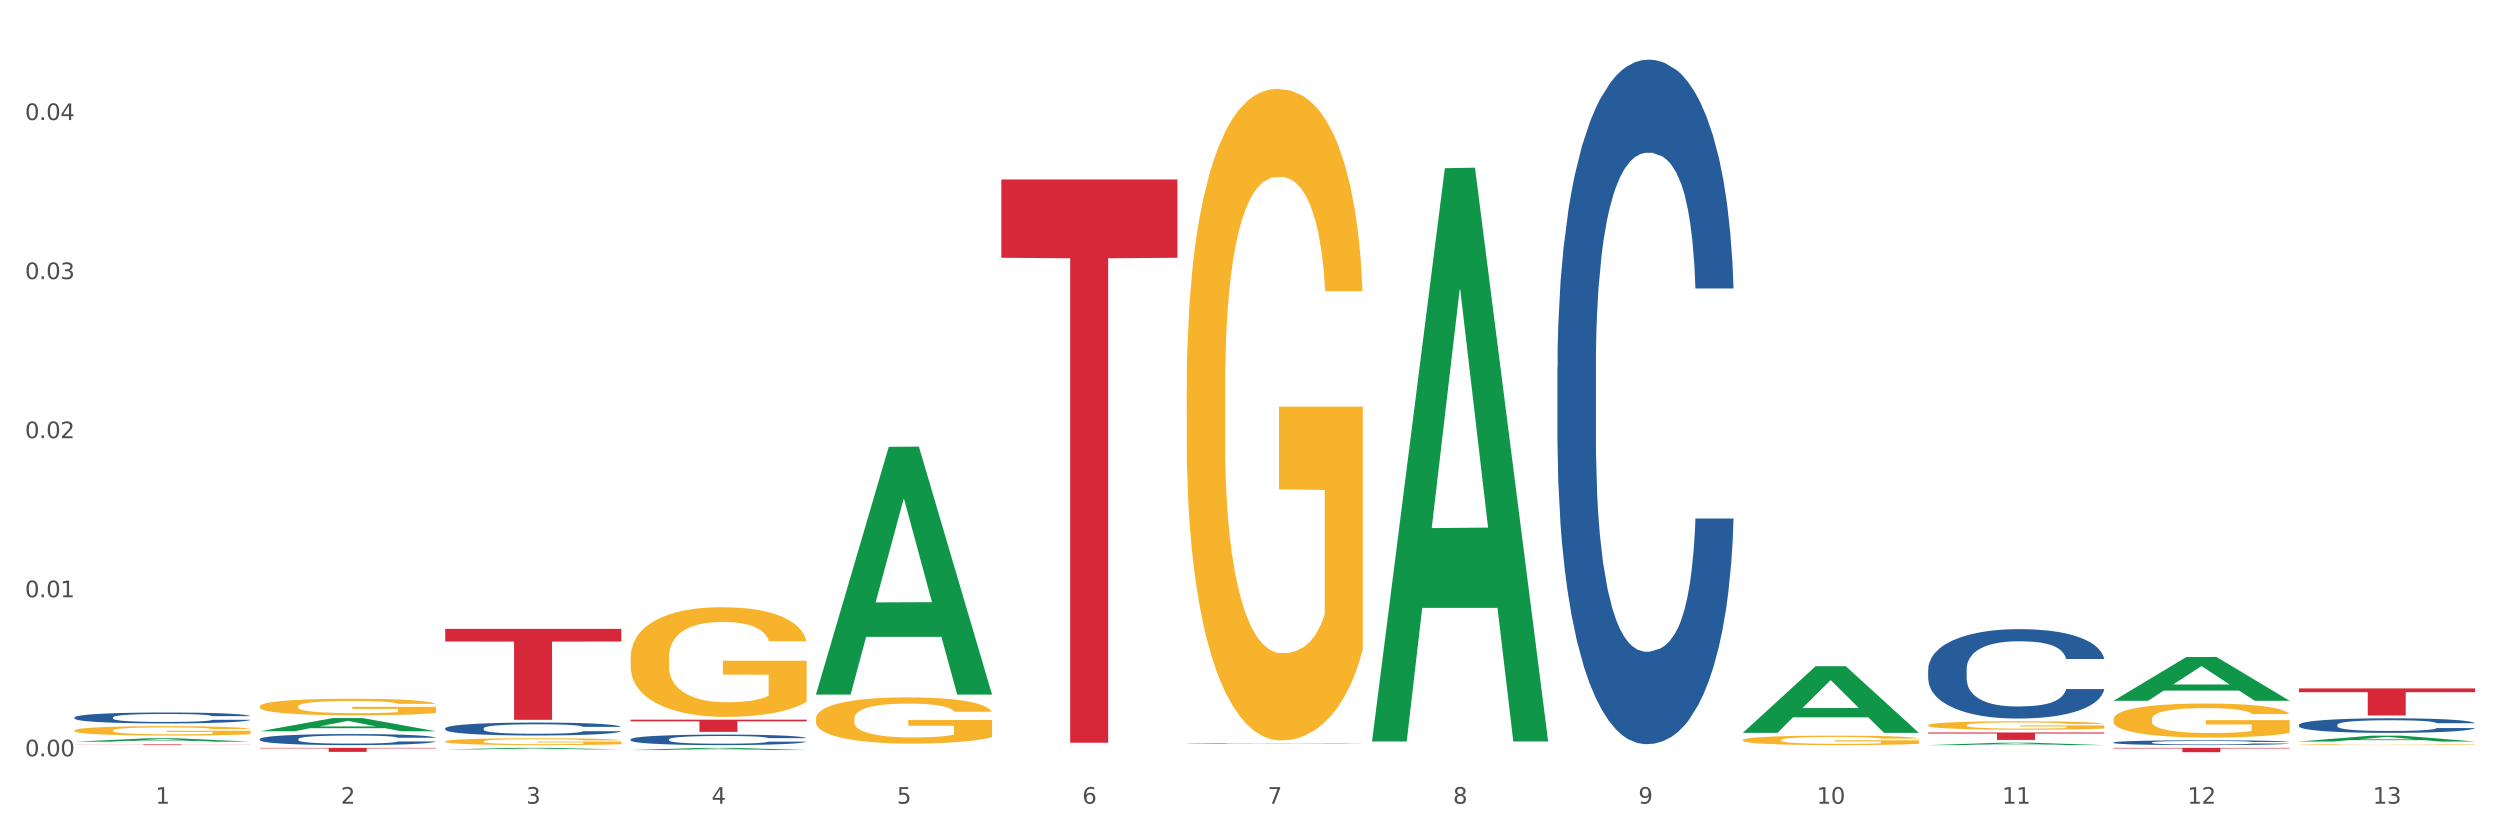 <?xml version="1.0" encoding="utf-8" standalone="no"?>
<!DOCTYPE svg PUBLIC "-//W3C//DTD SVG 1.1//EN"
  "http://www.w3.org/Graphics/SVG/1.1/DTD/svg11.dtd">
<svg xmlns:xlink="http://www.w3.org/1999/xlink" width="1080pt" height="360pt" viewBox="0 0 1080 360" xmlns="http://www.w3.org/2000/svg" version="1.1">
 <rect x="0" y="0" width="1080" height="360" fill="#333333" stroke="none"/>
 <defs>
  <style type="text/css">*{stroke-linejoin: round; stroke-linecap: butt}</style>
 </defs>
 <g id="figure_1">
  <g id="patch_1">
   <path d="M 0 360 
L 1080 360 
L 1080 0 
L 0 0 
z
" style="fill: #ffffff; stroke: #ffffff; stroke-linejoin: miter"/>
  </g>
  <g id="axes_1">
   <g id="matplotlib.axis_1">
    <g id="xtick_1">
     <g id="text_1">
      <!-- 1 -->
      <g style="fill: #4d4d4d" transform="translate(67.159 347.204) scale(0.096 -0.096)">
       <defs>
        <path id="DejaVuSans-31" d="M 794 531 
L 1825 531 
L 1825 4091 
L 703 3866 
L 703 4441 
L 1819 4666 
L 2450 4666 
L 2450 531 
L 3481 531 
L 3481 0 
L 794 0 
L 794 531 
z
" transform="scale(0.016)"/>
       </defs>
       <use xlink:href="#DejaVuSans-31"/>
      </g>
     </g>
    </g>
    <g id="xtick_2">
     <g id="text_2">
      <!-- 2 -->
      <g style="fill: #4d4d4d" transform="translate(147.238 347.204) scale(0.096 -0.096)">
       <defs>
        <path id="DejaVuSans-32" d="M 1228 531 
L 3431 531 
L 3431 0 
L 469 0 
L 469 531 
Q 828 903 1448 1529 
Q 2069 2156 2228 2338 
Q 2531 2678 2651 2914 
Q 2772 3150 2772 3378 
Q 2772 3750 2511 3984 
Q 2250 4219 1831 4219 
Q 1534 4219 1204 4116 
Q 875 4013 500 3803 
L 500 4441 
Q 881 4594 1212 4672 
Q 1544 4750 1819 4750 
Q 2544 4750 2975 4387 
Q 3406 4025 3406 3419 
Q 3406 3131 3298 2873 
Q 3191 2616 2906 2266 
Q 2828 2175 2409 1742 
Q 1991 1309 1228 531 
z
" transform="scale(0.016)"/>
       </defs>
       <use xlink:href="#DejaVuSans-32"/>
      </g>
     </g>
    </g>
    <g id="xtick_3">
     <g id="text_3">
      <!-- 3 -->
      <g style="fill: #4d4d4d" transform="translate(227.317 347.204) scale(0.096 -0.096)">
       <defs>
        <path id="DejaVuSans-33" d="M 2597 2516 
Q 3050 2419 3304 2112 
Q 3559 1806 3559 1356 
Q 3559 666 3084 287 
Q 2609 -91 1734 -91 
Q 1441 -91 1130 -33 
Q 819 25 488 141 
L 488 750 
Q 750 597 1062 519 
Q 1375 441 1716 441 
Q 2309 441 2620 675 
Q 2931 909 2931 1356 
Q 2931 1769 2642 2001 
Q 2353 2234 1838 2234 
L 1294 2234 
L 1294 2753 
L 1863 2753 
Q 2328 2753 2575 2939 
Q 2822 3125 2822 3475 
Q 2822 3834 2567 4026 
Q 2313 4219 1838 4219 
Q 1578 4219 1281 4162 
Q 984 4106 628 3988 
L 628 4550 
Q 988 4650 1302 4700 
Q 1616 4750 1894 4750 
Q 2613 4750 3031 4423 
Q 3450 4097 3450 3541 
Q 3450 3153 3228 2886 
Q 3006 2619 2597 2516 
z
" transform="scale(0.016)"/>
       </defs>
       <use xlink:href="#DejaVuSans-33"/>
      </g>
     </g>
    </g>
    <g id="xtick_4">
     <g id="text_4">
      <!-- 4 -->
      <g style="fill: #4d4d4d" transform="translate(307.396 347.204) scale(0.096 -0.096)">
       <defs>
        <path id="DejaVuSans-34" d="M 2419 4116 
L 825 1625 
L 2419 1625 
L 2419 4116 
z
M 2253 4666 
L 3047 4666 
L 3047 1625 
L 3713 1625 
L 3713 1100 
L 3047 1100 
L 3047 0 
L 2419 0 
L 2419 1100 
L 313 1100 
L 313 1709 
L 2253 4666 
z
" transform="scale(0.016)"/>
       </defs>
       <use xlink:href="#DejaVuSans-34"/>
      </g>
     </g>
    </g>
    <g id="xtick_5">
     <g id="text_5">
      <!-- 5 -->
      <g style="fill: #4d4d4d" transform="translate(387.475 347.204) scale(0.096 -0.096)">
       <defs>
        <path id="DejaVuSans-35" d="M 691 4666 
L 3169 4666 
L 3169 4134 
L 1269 4134 
L 1269 2991 
Q 1406 3038 1543 3061 
Q 1681 3084 1819 3084 
Q 2600 3084 3056 2656 
Q 3513 2228 3513 1497 
Q 3513 744 3044 326 
Q 2575 -91 1722 -91 
Q 1428 -91 1123 -41 
Q 819 9 494 109 
L 494 744 
Q 775 591 1075 516 
Q 1375 441 1709 441 
Q 2250 441 2565 725 
Q 2881 1009 2881 1497 
Q 2881 1984 2565 2268 
Q 2250 2553 1709 2553 
Q 1456 2553 1204 2497 
Q 953 2441 691 2322 
L 691 4666 
z
" transform="scale(0.016)"/>
       </defs>
       <use xlink:href="#DejaVuSans-35"/>
      </g>
     </g>
    </g>
    <g id="xtick_6">
     <g id="text_6">
      <!-- 6 -->
      <g style="fill: #4d4d4d" transform="translate(467.554 347.204) scale(0.096 -0.096)">
       <defs>
        <path id="DejaVuSans-36" d="M 2113 2584 
Q 1688 2584 1439 2293 
Q 1191 2003 1191 1497 
Q 1191 994 1439 701 
Q 1688 409 2113 409 
Q 2538 409 2786 701 
Q 3034 994 3034 1497 
Q 3034 2003 2786 2293 
Q 2538 2584 2113 2584 
z
M 3366 4563 
L 3366 3988 
Q 3128 4100 2886 4159 
Q 2644 4219 2406 4219 
Q 1781 4219 1451 3797 
Q 1122 3375 1075 2522 
Q 1259 2794 1537 2939 
Q 1816 3084 2150 3084 
Q 2853 3084 3261 2657 
Q 3669 2231 3669 1497 
Q 3669 778 3244 343 
Q 2819 -91 2113 -91 
Q 1303 -91 875 529 
Q 447 1150 447 2328 
Q 447 3434 972 4092 
Q 1497 4750 2381 4750 
Q 2619 4750 2861 4703 
Q 3103 4656 3366 4563 
z
" transform="scale(0.016)"/>
       </defs>
       <use xlink:href="#DejaVuSans-36"/>
      </g>
     </g>
    </g>
    <g id="xtick_7">
     <g id="text_7">
      <!-- 7 -->
      <g style="fill: #4d4d4d" transform="translate(547.634 347.204) scale(0.096 -0.096)">
       <defs>
        <path id="DejaVuSans-37" d="M 525 4666 
L 3525 4666 
L 3525 4397 
L 1831 0 
L 1172 0 
L 2766 4134 
L 525 4134 
L 525 4666 
z
" transform="scale(0.016)"/>
       </defs>
       <use xlink:href="#DejaVuSans-37"/>
      </g>
     </g>
    </g>
    <g id="xtick_8">
     <g id="text_8">
      <!-- 8 -->
      <g style="fill: #4d4d4d" transform="translate(627.713 347.204) scale(0.096 -0.096)">
       <defs>
        <path id="DejaVuSans-38" d="M 2034 2216 
Q 1584 2216 1326 1975 
Q 1069 1734 1069 1313 
Q 1069 891 1326 650 
Q 1584 409 2034 409 
Q 2484 409 2743 651 
Q 3003 894 3003 1313 
Q 3003 1734 2745 1975 
Q 2488 2216 2034 2216 
z
M 1403 2484 
Q 997 2584 770 2862 
Q 544 3141 544 3541 
Q 544 4100 942 4425 
Q 1341 4750 2034 4750 
Q 2731 4750 3128 4425 
Q 3525 4100 3525 3541 
Q 3525 3141 3298 2862 
Q 3072 2584 2669 2484 
Q 3125 2378 3379 2068 
Q 3634 1759 3634 1313 
Q 3634 634 3220 271 
Q 2806 -91 2034 -91 
Q 1263 -91 848 271 
Q 434 634 434 1313 
Q 434 1759 690 2068 
Q 947 2378 1403 2484 
z
M 1172 3481 
Q 1172 3119 1398 2916 
Q 1625 2713 2034 2713 
Q 2441 2713 2670 2916 
Q 2900 3119 2900 3481 
Q 2900 3844 2670 4047 
Q 2441 4250 2034 4250 
Q 1625 4250 1398 4047 
Q 1172 3844 1172 3481 
z
" transform="scale(0.016)"/>
       </defs>
       <use xlink:href="#DejaVuSans-38"/>
      </g>
     </g>
    </g>
    <g id="xtick_9">
     <g id="text_9">
      <!-- 9 -->
      <g style="fill: #4d4d4d" transform="translate(707.792 347.204) scale(0.096 -0.096)">
       <defs>
        <path id="DejaVuSans-39" d="M 703 97 
L 703 672 
Q 941 559 1184 500 
Q 1428 441 1663 441 
Q 2288 441 2617 861 
Q 2947 1281 2994 2138 
Q 2813 1869 2534 1725 
Q 2256 1581 1919 1581 
Q 1219 1581 811 2004 
Q 403 2428 403 3163 
Q 403 3881 828 4315 
Q 1253 4750 1959 4750 
Q 2769 4750 3195 4129 
Q 3622 3509 3622 2328 
Q 3622 1225 3098 567 
Q 2575 -91 1691 -91 
Q 1453 -91 1209 -44 
Q 966 3 703 97 
z
M 1959 2075 
Q 2384 2075 2632 2365 
Q 2881 2656 2881 3163 
Q 2881 3666 2632 3958 
Q 2384 4250 1959 4250 
Q 1534 4250 1286 3958 
Q 1038 3666 1038 3163 
Q 1038 2656 1286 2365 
Q 1534 2075 1959 2075 
z
" transform="scale(0.016)"/>
       </defs>
       <use xlink:href="#DejaVuSans-39"/>
      </g>
     </g>
    </g>
    <g id="xtick_10">
     <g id="text_10">
      <!-- 10 -->
      <g style="fill: #4d4d4d" transform="translate(784.817 347.204) scale(0.096 -0.096)">
       <defs>
        <path id="DejaVuSans-30" d="M 2034 4250 
Q 1547 4250 1301 3770 
Q 1056 3291 1056 2328 
Q 1056 1369 1301 889 
Q 1547 409 2034 409 
Q 2525 409 2770 889 
Q 3016 1369 3016 2328 
Q 3016 3291 2770 3770 
Q 2525 4250 2034 4250 
z
M 2034 4750 
Q 2819 4750 3233 4129 
Q 3647 3509 3647 2328 
Q 3647 1150 3233 529 
Q 2819 -91 2034 -91 
Q 1250 -91 836 529 
Q 422 1150 422 2328 
Q 422 3509 836 4129 
Q 1250 4750 2034 4750 
z
" transform="scale(0.016)"/>
       </defs>
       <use xlink:href="#DejaVuSans-31"/>
       <use xlink:href="#DejaVuSans-30" transform="translate(63.623 0)"/>
      </g>
     </g>
    </g>
    <g id="xtick_11">
     <g id="text_11">
      <!-- 11 -->
      <g style="fill: #4d4d4d" transform="translate(864.896 347.204) scale(0.096 -0.096)">
       <use xlink:href="#DejaVuSans-31"/>
       <use xlink:href="#DejaVuSans-31" transform="translate(63.623 0)"/>
      </g>
     </g>
    </g>
    <g id="xtick_12">
     <g id="text_12">
      <!-- 12 -->
      <g style="fill: #4d4d4d" transform="translate(944.975 347.204) scale(0.096 -0.096)">
       <use xlink:href="#DejaVuSans-31"/>
       <use xlink:href="#DejaVuSans-32" transform="translate(63.623 0)"/>
      </g>
     </g>
    </g>
    <g id="xtick_13">
     <g id="text_13">
      <!-- 13 -->
      <g style="fill: #4d4d4d" transform="translate(1025.054 347.204) scale(0.096 -0.096)">
       <use xlink:href="#DejaVuSans-31"/>
       <use xlink:href="#DejaVuSans-33" transform="translate(63.623 0)"/>
      </g>
     </g>
    </g>
    <g id="xtick_14"/>
    <g id="xtick_15"/>
    <g id="xtick_16"/>
    <g id="xtick_17"/>
    <g id="xtick_18"/>
    <g id="xtick_19"/>
    <g id="xtick_20"/>
    <g id="xtick_21"/>
    <g id="xtick_22"/>
    <g id="xtick_23"/>
    <g id="xtick_24"/>
    <g id="xtick_25"/>
   </g>
   <g id="matplotlib.axis_2">
    <g id="ytick_1">
     <g id="text_14">
      <!-- 0.00 -->
      <g style="fill: #4d4d4d" transform="translate(10.8 326.727) scale(0.096 -0.096)">
       <defs>
        <path id="DejaVuSans-2e" d="M 684 794 
L 1344 794 
L 1344 0 
L 684 0 
L 684 794 
z
" transform="scale(0.016)"/>
       </defs>
       <use xlink:href="#DejaVuSans-30"/>
       <use xlink:href="#DejaVuSans-2e" transform="translate(63.623 0)"/>
       <use xlink:href="#DejaVuSans-30" transform="translate(95.41 0)"/>
       <use xlink:href="#DejaVuSans-30" transform="translate(159.033 0)"/>
      </g>
     </g>
    </g>
    <g id="ytick_2">
     <g id="text_15">
      <!-- 0.01 -->
      <g style="fill: #4d4d4d" transform="translate(10.8 258.011) scale(0.096 -0.096)">
       <use xlink:href="#DejaVuSans-30"/>
       <use xlink:href="#DejaVuSans-2e" transform="translate(63.623 0)"/>
       <use xlink:href="#DejaVuSans-30" transform="translate(95.41 0)"/>
       <use xlink:href="#DejaVuSans-31" transform="translate(159.033 0)"/>
      </g>
     </g>
    </g>
    <g id="ytick_3">
     <g id="text_16">
      <!-- 0.02 -->
      <g style="fill: #4d4d4d" transform="translate(10.8 189.294) scale(0.096 -0.096)">
       <use xlink:href="#DejaVuSans-30"/>
       <use xlink:href="#DejaVuSans-2e" transform="translate(63.623 0)"/>
       <use xlink:href="#DejaVuSans-30" transform="translate(95.41 0)"/>
       <use xlink:href="#DejaVuSans-32" transform="translate(159.033 0)"/>
      </g>
     </g>
    </g>
    <g id="ytick_4">
     <g id="text_17">
      <!-- 0.03 -->
      <g style="fill: #4d4d4d" transform="translate(10.8 120.578) scale(0.096 -0.096)">
       <use xlink:href="#DejaVuSans-30"/>
       <use xlink:href="#DejaVuSans-2e" transform="translate(63.623 0)"/>
       <use xlink:href="#DejaVuSans-30" transform="translate(95.41 0)"/>
       <use xlink:href="#DejaVuSans-33" transform="translate(159.033 0)"/>
      </g>
     </g>
    </g>
    <g id="ytick_5">
     <g id="text_18">
      <!-- 0.04 -->
      <g style="fill: #4d4d4d" transform="translate(10.8 51.861) scale(0.096 -0.096)">
       <use xlink:href="#DejaVuSans-30"/>
       <use xlink:href="#DejaVuSans-2e" transform="translate(63.623 0)"/>
       <use xlink:href="#DejaVuSans-30" transform="translate(95.41 0)"/>
       <use xlink:href="#DejaVuSans-34" transform="translate(159.033 0)"/>
      </g>
     </g>
    </g>
    <g id="ytick_6"/>
    <g id="ytick_7"/>
    <g id="ytick_8"/>
    <g id="ytick_9"/>
   </g>
   <g id="PolyCollection_1">
    <path d="M 32.175 315.572 
L 32.265 315.568 
L 32.265 315.435 
L 32.444 315.321 
L 33.343 315.044 
L 34.69 314.814 
L 35.678 314.693 
L 36.666 314.593 
L 37.833 314.493 
L 39.271 314.39 
L 41.875 314.238 
L 43.492 314.161 
L 45.468 314.079 
L 49.061 313.961 
L 51.665 313.895 
L 54.36 313.839 
L 58.761 313.773 
L 61.635 313.743 
L 64.689 313.721 
L 68.371 313.706 
L 71.156 313.702 
L 77.263 313.714 
L 82.473 313.747 
L 84.988 313.773 
L 88.221 313.817 
L 89.927 313.847 
L 92.712 313.906 
L 95.586 313.983 
L 97.562 314.05 
L 100.526 314.175 
L 102.771 314.301 
L 104.837 314.456 
L 105.915 314.563 
L 106.723 314.663 
L 107.442 314.778 
L 108.16 314.959 
L 91.993 314.959 
L 91.365 314.829 
L 90.377 314.707 
L 88.939 314.589 
L 87.682 314.515 
L 85.526 314.423 
L 83.55 314.364 
L 81.485 314.319 
L 78.97 314.282 
L 76.994 314.264 
L 74.209 314.249 
L 68.731 314.253 
L 65.048 314.282 
L 62.533 314.319 
L 60.917 314.353 
L 59.479 314.39 
L 57.863 314.441 
L 55.977 314.519 
L 54.629 314.589 
L 53.282 314.678 
L 52.204 314.766 
L 51.216 314.87 
L 50.408 314.981 
L 49.779 315.095 
L 49.24 315.236 
L 48.791 315.468 
L 48.791 315.975 
L 48.971 316.089 
L 49.42 316.241 
L 49.959 316.355 
L 50.857 316.492 
L 51.665 316.584 
L 53.192 316.717 
L 54.899 316.828 
L 56.246 316.898 
L 57.593 316.957 
L 59.929 317.039 
L 62.533 317.105 
L 64.779 317.146 
L 67.832 317.183 
L 69.898 317.197 
L 71.695 317.205 
L 76.096 317.205 
L 79.239 317.194 
L 82.742 317.168 
L 85.437 317.135 
L 87.682 317.094 
L 90.197 317.028 
L 91.814 316.965 
L 91.814 316.193 
L 72.054 316.189 
L 72.054 315.675 
L 108.25 315.675 
L 108.25 317.183 
L 106.723 317.26 
L 105.017 317.33 
L 103.22 317.393 
L 100.526 317.471 
L 97.292 317.545 
L 94.418 317.596 
L 91.365 317.641 
L 87.772 317.681 
L 83.101 317.718 
L 80.227 317.733 
L 76.635 317.744 
L 72.413 317.748 
L 68.731 317.741 
L 65.138 317.722 
L 61.366 317.689 
L 57.683 317.641 
L 54.899 317.593 
L 52.114 317.534 
L 49.15 317.456 
L 46.815 317.382 
L 45.019 317.316 
L 43.043 317.231 
L 40.887 317.12 
L 39.271 317.02 
L 37.833 316.917 
L 36.307 316.784 
L 35.229 316.669 
L 34.151 316.525 
L 33.522 316.418 
L 32.804 316.252 
L 32.265 316.019 
L 32.175 315.572 
z
" clip-path="url(#p6413c1b2cb)" style="fill: #f7b32b"/>
    <path d="M 512.65 168.46 
L 512.74 168.203 
L 512.74 158.948 
L 512.919 150.978 
L 513.818 131.696 
L 515.165 115.757 
L 516.153 107.273 
L 517.141 100.331 
L 518.308 93.39 
L 519.745 86.191 
L 522.35 75.65 
L 523.967 70.252 
L 525.943 64.596 
L 529.536 56.369 
L 532.14 51.741 
L 534.835 47.885 
L 539.236 43.257 
L 542.11 41.2 
L 545.164 39.658 
L 548.846 38.629 
L 551.631 38.372 
L 557.738 39.144 
L 562.948 41.457 
L 565.462 43.257 
L 568.696 46.342 
L 570.402 48.399 
L 573.187 52.512 
L 576.061 57.911 
L 578.037 62.539 
L 581.001 71.28 
L 583.246 80.021 
L 585.312 90.819 
L 586.39 98.274 
L 587.198 105.216 
L 587.917 113.186 
L 588.635 125.783 
L 572.468 125.783 
L 571.839 116.785 
L 570.851 108.301 
L 569.414 100.074 
L 568.157 94.932 
L 566.001 88.505 
L 564.025 84.392 
L 561.96 81.306 
L 559.445 78.736 
L 557.469 77.45 
L 554.684 76.422 
L 549.206 76.679 
L 545.523 78.736 
L 543.008 81.306 
L 541.391 83.62 
L 539.954 86.191 
L 538.338 89.79 
L 536.451 95.189 
L 535.104 100.074 
L 533.757 106.244 
L 532.679 112.414 
L 531.691 119.613 
L 530.883 127.326 
L 530.254 135.296 
L 529.715 145.065 
L 529.266 161.262 
L 529.266 196.483 
L 529.446 204.453 
L 529.895 214.994 
L 530.434 222.964 
L 531.332 232.476 
L 532.14 238.903 
L 533.667 248.158 
L 535.374 255.871 
L 536.721 260.756 
L 538.068 264.869 
L 540.403 270.525 
L 543.008 275.153 
L 545.254 277.981 
L 548.307 280.552 
L 550.373 281.58 
L 552.169 282.094 
L 556.571 282.094 
L 559.714 281.323 
L 563.217 279.523 
L 565.912 277.21 
L 568.157 274.382 
L 570.672 269.754 
L 572.289 265.383 
L 572.289 211.652 
L 552.529 211.394 
L 552.529 175.659 
L 588.725 175.659 
L 588.725 280.552 
L 587.198 285.951 
L 585.492 290.835 
L 583.695 295.206 
L 581.001 300.605 
L 577.767 305.747 
L 574.893 309.346 
L 571.839 312.431 
L 568.247 315.259 
L 563.576 317.83 
L 560.702 318.858 
L 557.109 319.63 
L 552.888 319.887 
L 549.206 319.373 
L 545.613 318.087 
L 541.841 315.773 
L 538.158 312.431 
L 535.374 309.089 
L 532.589 304.975 
L 529.625 299.577 
L 527.29 294.435 
L 525.494 289.807 
L 523.518 283.894 
L 521.362 276.181 
L 519.745 269.24 
L 518.308 262.041 
L 516.781 252.786 
L 515.704 244.816 
L 514.626 234.79 
L 513.997 227.334 
L 513.279 215.765 
L 512.74 199.568 
L 512.65 168.46 
z
" clip-path="url(#p6413c1b2cb)" style="fill: #f7b32b"/>
    <path d="M 752.887 319.688 
L 752.977 319.684 
L 752.977 319.549 
L 753.157 319.433 
L 754.055 319.153 
L 755.402 318.921 
L 756.39 318.798 
L 757.378 318.697 
L 758.546 318.596 
L 759.983 318.491 
L 762.588 318.337 
L 764.204 318.259 
L 766.18 318.177 
L 769.773 318.057 
L 772.378 317.99 
L 775.072 317.934 
L 779.473 317.866 
L 782.347 317.836 
L 785.401 317.814 
L 789.084 317.799 
L 791.868 317.795 
L 797.976 317.806 
L 803.185 317.84 
L 805.7 317.866 
L 808.933 317.911 
L 810.64 317.941 
L 813.424 318.001 
L 816.298 318.079 
L 818.274 318.147 
L 821.238 318.274 
L 823.484 318.401 
L 825.549 318.558 
L 826.627 318.667 
L 827.436 318.768 
L 828.154 318.884 
L 828.873 319.067 
L 812.706 319.067 
L 812.077 318.936 
L 811.089 318.812 
L 809.652 318.693 
L 808.394 318.618 
L 806.239 318.524 
L 804.263 318.465 
L 802.197 318.42 
L 799.682 318.382 
L 797.706 318.364 
L 794.922 318.349 
L 789.443 318.352 
L 785.76 318.382 
L 783.246 318.42 
L 781.629 318.453 
L 780.192 318.491 
L 778.575 318.543 
L 776.689 318.622 
L 775.342 318.693 
L 773.994 318.783 
L 772.917 318.872 
L 771.929 318.977 
L 771.12 319.089 
L 770.492 319.205 
L 769.953 319.347 
L 769.504 319.583 
L 769.504 320.095 
L 769.683 320.211 
L 770.132 320.365 
L 770.671 320.481 
L 771.569 320.619 
L 772.378 320.712 
L 773.905 320.847 
L 775.611 320.959 
L 776.958 321.03 
L 778.306 321.09 
L 780.641 321.172 
L 783.246 321.24 
L 785.491 321.281 
L 788.545 321.318 
L 790.611 321.333 
L 792.407 321.341 
L 796.808 321.341 
L 799.952 321.33 
L 803.454 321.303 
L 806.149 321.27 
L 808.394 321.229 
L 810.909 321.161 
L 812.526 321.098 
L 812.526 320.316 
L 792.766 320.312 
L 792.766 319.792 
L 828.963 319.792 
L 828.963 321.318 
L 827.436 321.397 
L 825.729 321.468 
L 823.933 321.531 
L 821.238 321.61 
L 818.005 321.685 
L 815.131 321.737 
L 812.077 321.782 
L 808.484 321.823 
L 803.814 321.861 
L 800.94 321.876 
L 797.347 321.887 
L 793.125 321.891 
L 789.443 321.883 
L 785.85 321.864 
L 782.078 321.831 
L 778.395 321.782 
L 775.611 321.733 
L 772.827 321.674 
L 769.863 321.595 
L 767.528 321.52 
L 765.731 321.453 
L 763.755 321.367 
L 761.6 321.255 
L 759.983 321.154 
L 758.546 321.049 
L 757.019 320.914 
L 755.941 320.798 
L 754.863 320.653 
L 754.235 320.544 
L 753.516 320.376 
L 752.977 320.14 
L 752.887 319.688 
z
" clip-path="url(#p6413c1b2cb)" style="fill: #f7b32b"/>
    <path d="M 832.967 313.284 
L 833.056 313.281 
L 833.056 313.161 
L 833.236 313.058 
L 834.134 312.808 
L 835.481 312.602 
L 836.469 312.492 
L 837.457 312.402 
L 838.625 312.312 
L 840.062 312.219 
L 842.667 312.083 
L 844.283 312.013 
L 846.259 311.939 
L 849.852 311.833 
L 852.457 311.773 
L 855.151 311.723 
L 859.552 311.663 
L 862.427 311.636 
L 865.48 311.617 
L 869.163 311.603 
L 871.947 311.6 
L 878.055 311.61 
L 883.264 311.64 
L 885.779 311.663 
L 889.012 311.703 
L 890.719 311.73 
L 893.503 311.783 
L 896.377 311.853 
L 898.353 311.913 
L 901.317 312.026 
L 903.563 312.139 
L 905.629 312.279 
L 906.706 312.376 
L 907.515 312.465 
L 908.233 312.569 
L 908.952 312.732 
L 892.785 312.732 
L 892.156 312.615 
L 891.168 312.505 
L 889.731 312.399 
L 888.474 312.332 
L 886.318 312.249 
L 884.342 312.196 
L 882.276 312.156 
L 879.761 312.123 
L 877.785 312.106 
L 875.001 312.093 
L 869.522 312.096 
L 865.84 312.123 
L 863.325 312.156 
L 861.708 312.186 
L 860.271 312.219 
L 858.654 312.266 
L 856.768 312.336 
L 855.421 312.399 
L 854.074 312.479 
L 852.996 312.559 
L 852.008 312.652 
L 851.199 312.752 
L 850.571 312.855 
L 850.032 312.981 
L 849.583 313.191 
L 849.583 313.647 
L 849.762 313.75 
L 850.211 313.887 
L 850.75 313.99 
L 851.648 314.113 
L 852.457 314.197 
L 853.984 314.316 
L 855.69 314.416 
L 857.038 314.479 
L 858.385 314.533 
L 860.72 314.606 
L 863.325 314.666 
L 865.57 314.703 
L 868.624 314.736 
L 870.69 314.749 
L 872.486 314.756 
L 876.887 314.756 
L 880.031 314.746 
L 883.534 314.723 
L 886.228 314.693 
L 888.474 314.656 
L 890.988 314.596 
L 892.605 314.539 
L 892.605 313.844 
L 872.845 313.84 
L 872.845 313.378 
L 909.042 313.378 
L 909.042 314.736 
L 907.515 314.806 
L 905.808 314.869 
L 904.012 314.926 
L 901.317 314.995 
L 898.084 315.062 
L 895.21 315.109 
L 892.156 315.149 
L 888.563 315.185 
L 883.893 315.219 
L 881.019 315.232 
L 877.426 315.242 
L 873.205 315.245 
L 869.522 315.239 
L 865.929 315.222 
L 862.157 315.192 
L 858.475 315.149 
L 855.69 315.105 
L 852.906 315.052 
L 849.942 314.982 
L 847.607 314.916 
L 845.81 314.856 
L 843.834 314.779 
L 841.679 314.679 
L 840.062 314.589 
L 838.625 314.496 
L 837.098 314.376 
L 836.02 314.273 
L 834.942 314.143 
L 834.314 314.047 
L 833.595 313.897 
L 833.056 313.687 
L 832.967 313.284 
z
" clip-path="url(#p6413c1b2cb)" style="fill: #f7b32b"/>
    <path d="M 913.046 310.716 
L 913.135 310.703 
L 913.135 310.219 
L 913.315 309.803 
L 914.213 308.797 
L 915.561 307.965 
L 916.549 307.522 
L 917.537 307.159 
L 918.704 306.797 
L 920.141 306.421 
L 922.746 305.871 
L 924.363 305.589 
L 926.339 305.294 
L 929.931 304.864 
L 932.536 304.623 
L 935.231 304.421 
L 939.632 304.18 
L 942.506 304.072 
L 945.559 303.992 
L 949.242 303.938 
L 952.026 303.925 
L 958.134 303.965 
L 963.343 304.086 
L 965.858 304.18 
L 969.092 304.341 
L 970.798 304.448 
L 973.582 304.663 
L 976.457 304.945 
L 978.433 305.186 
L 981.397 305.643 
L 983.642 306.099 
L 985.708 306.663 
L 986.786 307.052 
L 987.594 307.414 
L 988.312 307.83 
L 989.031 308.488 
L 972.864 308.488 
L 972.235 308.018 
L 971.247 307.575 
L 969.81 307.146 
L 968.553 306.877 
L 966.397 306.542 
L 964.421 306.327 
L 962.355 306.166 
L 959.84 306.032 
L 957.864 305.965 
L 955.08 305.911 
L 949.601 305.924 
L 945.919 306.032 
L 943.404 306.166 
L 941.787 306.287 
L 940.35 306.421 
L 938.733 306.609 
L 936.847 306.891 
L 935.5 307.146 
L 934.153 307.468 
L 933.075 307.79 
L 932.087 308.166 
L 931.279 308.569 
L 930.65 308.985 
L 930.111 309.495 
L 929.662 310.34 
L 929.662 312.179 
L 929.841 312.595 
L 930.291 313.145 
L 930.829 313.561 
L 931.728 314.058 
L 932.536 314.394 
L 934.063 314.877 
L 935.769 315.279 
L 937.117 315.534 
L 938.464 315.749 
L 940.799 316.045 
L 943.404 316.286 
L 945.649 316.434 
L 948.703 316.568 
L 950.769 316.622 
L 952.565 316.648 
L 956.966 316.648 
L 960.11 316.608 
L 963.613 316.514 
L 966.307 316.393 
L 968.553 316.246 
L 971.068 316.004 
L 972.684 315.776 
L 972.684 312.971 
L 952.925 312.957 
L 952.925 311.092 
L 989.121 311.092 
L 989.121 316.568 
L 987.594 316.85 
L 985.887 317.105 
L 984.091 317.333 
L 981.397 317.615 
L 978.163 317.883 
L 975.289 318.071 
L 972.235 318.232 
L 968.643 318.38 
L 963.972 318.514 
L 961.098 318.568 
L 957.505 318.608 
L 953.284 318.622 
L 949.601 318.595 
L 946.009 318.528 
L 942.236 318.407 
L 938.554 318.232 
L 935.769 318.058 
L 932.985 317.843 
L 930.021 317.561 
L 927.686 317.293 
L 925.89 317.051 
L 923.914 316.742 
L 921.758 316.34 
L 920.141 315.977 
L 918.704 315.602 
L 917.177 315.118 
L 916.099 314.702 
L 915.022 314.179 
L 914.393 313.79 
L 913.674 313.186 
L 913.135 312.34 
L 913.046 310.716 
z
" clip-path="url(#p6413c1b2cb)" style="fill: #f7b32b"/>
    <path d="M 272.412 284.213 
L 272.502 284.17 
L 272.502 282.612 
L 272.682 281.271 
L 273.58 278.026 
L 274.927 275.344 
L 275.915 273.916 
L 276.903 272.748 
L 278.071 271.579 
L 279.508 270.368 
L 282.113 268.594 
L 283.729 267.685 
L 285.705 266.734 
L 289.298 265.349 
L 291.903 264.57 
L 294.597 263.921 
L 298.998 263.142 
L 301.873 262.796 
L 304.926 262.537 
L 308.609 262.364 
L 311.393 262.32 
L 317.501 262.45 
L 322.71 262.84 
L 325.225 263.142 
L 328.458 263.662 
L 330.165 264.008 
L 332.949 264.7 
L 335.823 265.609 
L 337.799 266.387 
L 340.763 267.858 
L 343.009 269.33 
L 345.075 271.147 
L 346.152 272.401 
L 346.961 273.57 
L 347.679 274.911 
L 348.398 277.031 
L 332.231 277.031 
L 331.602 275.517 
L 330.614 274.089 
L 329.177 272.704 
L 327.919 271.839 
L 325.764 270.757 
L 323.788 270.065 
L 321.722 269.546 
L 319.207 269.113 
L 317.231 268.897 
L 314.447 268.724 
L 308.968 268.767 
L 305.286 269.113 
L 302.771 269.546 
L 301.154 269.935 
L 299.717 270.368 
L 298.1 270.974 
L 296.214 271.882 
L 294.867 272.704 
L 293.52 273.743 
L 292.442 274.781 
L 291.454 275.993 
L 290.645 277.291 
L 290.017 278.632 
L 289.478 280.276 
L 289.029 283.002 
L 289.029 288.929 
L 289.208 290.271 
L 289.657 292.044 
L 290.196 293.386 
L 291.094 294.987 
L 291.903 296.068 
L 293.43 297.626 
L 295.136 298.924 
L 296.483 299.746 
L 297.831 300.438 
L 300.166 301.39 
L 302.771 302.169 
L 305.016 302.645 
L 308.07 303.077 
L 310.136 303.25 
L 311.932 303.337 
L 316.333 303.337 
L 319.477 303.207 
L 322.98 302.904 
L 325.674 302.515 
L 327.919 302.039 
L 330.434 301.26 
L 332.051 300.525 
L 332.051 291.482 
L 312.291 291.439 
L 312.291 285.425 
L 348.488 285.425 
L 348.488 303.077 
L 346.961 303.986 
L 345.254 304.808 
L 343.458 305.544 
L 340.763 306.452 
L 337.53 307.318 
L 334.656 307.923 
L 331.602 308.442 
L 328.009 308.918 
L 323.339 309.351 
L 320.465 309.524 
L 316.872 309.654 
L 312.651 309.697 
L 308.968 309.611 
L 305.375 309.394 
L 301.603 309.005 
L 297.921 308.442 
L 295.136 307.88 
L 292.352 307.188 
L 289.388 306.279 
L 287.053 305.414 
L 285.256 304.635 
L 283.28 303.64 
L 281.125 302.342 
L 279.508 301.174 
L 278.071 299.962 
L 276.544 298.405 
L 275.466 297.063 
L 274.388 295.376 
L 273.76 294.121 
L 273.041 292.174 
L 272.502 289.448 
L 272.412 284.213 
z
" clip-path="url(#p6413c1b2cb)" style="fill: #f7b32b"/>
    <path d="M 192.333 320.291 
L 192.423 320.288 
L 192.423 320.191 
L 192.603 320.106 
L 193.501 319.903 
L 194.848 319.734 
L 195.836 319.645 
L 196.824 319.571 
L 197.992 319.498 
L 199.429 319.422 
L 202.034 319.311 
L 203.65 319.254 
L 205.626 319.194 
L 209.219 319.107 
L 211.824 319.058 
L 214.518 319.018 
L 218.919 318.969 
L 221.793 318.947 
L 224.847 318.931 
L 228.53 318.92 
L 231.314 318.917 
L 237.422 318.925 
L 242.631 318.95 
L 245.146 318.969 
L 248.379 319.001 
L 250.086 319.023 
L 252.87 319.066 
L 255.744 319.123 
L 257.72 319.172 
L 260.684 319.265 
L 262.93 319.357 
L 264.995 319.471 
L 266.073 319.55 
L 266.882 319.623 
L 267.6 319.707 
L 268.319 319.84 
L 252.152 319.84 
L 251.523 319.745 
L 250.535 319.656 
L 249.098 319.569 
L 247.84 319.514 
L 245.685 319.447 
L 243.709 319.403 
L 241.643 319.371 
L 239.128 319.343 
L 237.152 319.33 
L 234.368 319.319 
L 228.889 319.322 
L 225.206 319.343 
L 222.692 319.371 
L 221.075 319.395 
L 219.638 319.422 
L 218.021 319.46 
L 216.135 319.517 
L 214.788 319.569 
L 213.44 319.634 
L 212.363 319.699 
L 211.375 319.775 
L 210.566 319.857 
L 209.937 319.941 
L 209.399 320.044 
L 208.949 320.215 
L 208.949 320.587 
L 209.129 320.671 
L 209.578 320.783 
L 210.117 320.867 
L 211.015 320.967 
L 211.824 321.035 
L 213.351 321.133 
L 215.057 321.214 
L 216.404 321.266 
L 217.752 321.309 
L 220.087 321.369 
L 222.692 321.418 
L 224.937 321.448 
L 227.991 321.475 
L 230.057 321.486 
L 231.853 321.491 
L 236.254 321.491 
L 239.398 321.483 
L 242.9 321.464 
L 245.595 321.44 
L 247.84 321.41 
L 250.355 321.361 
L 251.972 321.315 
L 251.972 320.747 
L 232.212 320.745 
L 232.212 320.367 
L 268.408 320.367 
L 268.408 321.475 
L 266.882 321.532 
L 265.175 321.584 
L 263.379 321.63 
L 260.684 321.687 
L 257.451 321.741 
L 254.577 321.779 
L 251.523 321.812 
L 247.93 321.842 
L 243.26 321.869 
L 240.386 321.88 
L 236.793 321.888 
L 232.571 321.891 
L 228.889 321.885 
L 225.296 321.872 
L 221.524 321.847 
L 217.841 321.812 
L 215.057 321.776 
L 212.273 321.733 
L 209.309 321.676 
L 206.974 321.622 
L 205.177 321.573 
L 203.201 321.51 
L 201.046 321.429 
L 199.429 321.356 
L 197.992 321.28 
L 196.465 321.182 
L 195.387 321.098 
L 194.309 320.992 
L 193.681 320.913 
L 192.962 320.791 
L 192.423 320.62 
L 192.333 320.291 
z
" clip-path="url(#p6413c1b2cb)" style="fill: #f7b32b"/>
    <path d="M 993.125 321.691 
L 993.215 321.691 
L 993.215 321.679 
L 993.394 321.668 
L 994.292 321.643 
L 995.64 321.622 
L 996.628 321.611 
L 997.616 321.602 
L 998.783 321.593 
L 1000.22 321.583 
L 1002.825 321.569 
L 1004.442 321.562 
L 1006.418 321.555 
L 1010.01 321.544 
L 1012.615 321.538 
L 1015.31 321.533 
L 1019.711 321.527 
L 1022.585 321.524 
L 1025.639 321.522 
L 1029.321 321.521 
L 1032.105 321.52 
L 1038.213 321.521 
L 1043.422 321.524 
L 1045.937 321.527 
L 1049.171 321.531 
L 1050.877 321.533 
L 1053.662 321.539 
L 1056.536 321.546 
L 1058.512 321.552 
L 1061.476 321.563 
L 1063.721 321.575 
L 1065.787 321.589 
L 1066.865 321.599 
L 1067.673 321.608 
L 1068.392 321.619 
L 1069.11 321.635 
L 1052.943 321.635 
L 1052.314 321.623 
L 1051.326 321.612 
L 1049.889 321.601 
L 1048.632 321.595 
L 1046.476 321.586 
L 1044.5 321.581 
L 1042.434 321.577 
L 1039.92 321.573 
L 1037.944 321.572 
L 1035.159 321.57 
L 1029.68 321.571 
L 1025.998 321.573 
L 1023.483 321.577 
L 1021.866 321.58 
L 1020.429 321.583 
L 1018.813 321.588 
L 1016.926 321.595 
L 1015.579 321.601 
L 1014.232 321.609 
L 1013.154 321.618 
L 1012.166 321.627 
L 1011.358 321.637 
L 1010.729 321.648 
L 1010.19 321.661 
L 1009.741 321.682 
L 1009.741 321.728 
L 1009.921 321.739 
L 1010.37 321.753 
L 1010.909 321.763 
L 1011.807 321.776 
L 1012.615 321.784 
L 1014.142 321.796 
L 1015.849 321.806 
L 1017.196 321.813 
L 1018.543 321.818 
L 1020.878 321.826 
L 1023.483 321.832 
L 1025.728 321.835 
L 1028.782 321.839 
L 1030.848 321.84 
L 1032.644 321.841 
L 1037.045 321.841 
L 1040.189 321.84 
L 1043.692 321.837 
L 1046.386 321.834 
L 1048.632 321.831 
L 1051.147 321.825 
L 1052.763 321.819 
L 1052.763 321.748 
L 1033.004 321.748 
L 1033.004 321.701 
L 1069.2 321.701 
L 1069.2 321.839 
L 1067.673 321.846 
L 1065.967 321.852 
L 1064.17 321.858 
L 1061.476 321.865 
L 1058.242 321.872 
L 1055.368 321.877 
L 1052.314 321.881 
L 1048.722 321.884 
L 1044.051 321.888 
L 1041.177 321.889 
L 1037.584 321.89 
L 1033.363 321.891 
L 1029.68 321.89 
L 1026.088 321.888 
L 1022.315 321.885 
L 1018.633 321.881 
L 1015.849 321.876 
L 1013.064 321.871 
L 1010.1 321.864 
L 1007.765 321.857 
L 1005.969 321.851 
L 1003.993 321.843 
L 1001.837 321.833 
L 1000.22 321.824 
L 998.783 321.814 
L 997.256 321.802 
L 996.179 321.792 
L 995.101 321.779 
L 994.472 321.769 
L 993.754 321.754 
L 993.215 321.732 
L 993.125 321.691 
z
" clip-path="url(#p6413c1b2cb)" style="fill: #f7b32b"/>
    <path d="M 352.492 310.496 
L 352.581 310.478 
L 352.581 309.821 
L 352.761 309.256 
L 353.659 307.888 
L 355.006 306.757 
L 355.994 306.155 
L 356.982 305.662 
L 358.15 305.17 
L 359.587 304.659 
L 362.192 303.911 
L 363.809 303.528 
L 365.785 303.127 
L 369.377 302.543 
L 371.982 302.215 
L 374.676 301.941 
L 379.078 301.613 
L 381.952 301.467 
L 385.005 301.357 
L 388.688 301.284 
L 391.472 301.266 
L 397.58 301.321 
L 402.789 301.485 
L 405.304 301.613 
L 408.538 301.832 
L 410.244 301.978 
L 413.028 302.269 
L 415.903 302.653 
L 417.879 302.981 
L 420.843 303.601 
L 423.088 304.221 
L 425.154 304.987 
L 426.232 305.516 
L 427.04 306.009 
L 427.758 306.574 
L 428.477 307.468 
L 412.31 307.468 
L 411.681 306.83 
L 410.693 306.228 
L 409.256 305.644 
L 407.999 305.279 
L 405.843 304.823 
L 403.867 304.531 
L 401.801 304.312 
L 399.286 304.13 
L 397.31 304.039 
L 394.526 303.966 
L 389.047 303.984 
L 385.365 304.13 
L 382.85 304.312 
L 381.233 304.477 
L 379.796 304.659 
L 378.179 304.914 
L 376.293 305.297 
L 374.946 305.644 
L 373.599 306.082 
L 372.521 306.519 
L 371.533 307.03 
L 370.724 307.577 
L 370.096 308.143 
L 369.557 308.836 
L 369.108 309.985 
L 369.108 312.484 
L 369.287 313.05 
L 369.737 313.797 
L 370.275 314.363 
L 371.174 315.038 
L 371.982 315.494 
L 373.509 316.15 
L 375.215 316.698 
L 376.563 317.044 
L 377.91 317.336 
L 380.245 317.737 
L 382.85 318.066 
L 385.095 318.266 
L 388.149 318.449 
L 390.215 318.522 
L 392.011 318.558 
L 396.412 318.558 
L 399.556 318.503 
L 403.059 318.376 
L 405.753 318.212 
L 407.999 318.011 
L 410.514 317.683 
L 412.13 317.373 
L 412.13 313.56 
L 392.37 313.542 
L 392.37 311.007 
L 428.567 311.007 
L 428.567 318.449 
L 427.04 318.832 
L 425.333 319.178 
L 423.537 319.488 
L 420.843 319.871 
L 417.609 320.236 
L 414.735 320.492 
L 411.681 320.711 
L 408.088 320.911 
L 403.418 321.094 
L 400.544 321.167 
L 396.951 321.221 
L 392.73 321.24 
L 389.047 321.203 
L 385.455 321.112 
L 381.682 320.948 
L 378 320.711 
L 375.215 320.473 
L 372.431 320.182 
L 369.467 319.799 
L 367.132 319.434 
L 365.335 319.105 
L 363.359 318.686 
L 361.204 318.139 
L 359.587 317.646 
L 358.15 317.135 
L 356.623 316.479 
L 355.545 315.913 
L 354.468 315.202 
L 353.839 314.673 
L 353.12 313.852 
L 352.581 312.703 
L 352.492 310.496 
z
" clip-path="url(#p6413c1b2cb)" style="fill: #f7b32b"/>
    <path d="M 112.254 305.169 
L 112.344 305.162 
L 112.344 304.927 
L 112.524 304.724 
L 113.422 304.233 
L 114.769 303.827 
L 115.757 303.611 
L 116.745 303.435 
L 117.913 303.258 
L 119.35 303.075 
L 121.954 302.806 
L 123.571 302.669 
L 125.547 302.525 
L 129.14 302.315 
L 131.744 302.198 
L 134.439 302.099 
L 138.84 301.982 
L 141.714 301.929 
L 144.768 301.89 
L 148.45 301.864 
L 151.235 301.857 
L 157.342 301.877 
L 162.552 301.936 
L 165.067 301.982 
L 168.3 302.06 
L 170.007 302.112 
L 172.791 302.217 
L 175.665 302.355 
L 177.641 302.472 
L 180.605 302.695 
L 182.85 302.918 
L 184.916 303.192 
L 185.994 303.382 
L 186.802 303.559 
L 187.521 303.762 
L 188.24 304.083 
L 172.072 304.083 
L 171.444 303.853 
L 170.456 303.637 
L 169.019 303.428 
L 167.761 303.297 
L 165.606 303.133 
L 163.63 303.029 
L 161.564 302.95 
L 159.049 302.885 
L 157.073 302.852 
L 154.289 302.826 
L 148.81 302.832 
L 145.127 302.885 
L 142.612 302.95 
L 140.996 303.009 
L 139.559 303.075 
L 137.942 303.166 
L 136.056 303.304 
L 134.708 303.428 
L 133.361 303.585 
L 132.283 303.742 
L 131.295 303.925 
L 130.487 304.122 
L 129.858 304.325 
L 129.319 304.573 
L 128.87 304.986 
L 128.87 305.882 
L 129.05 306.085 
L 129.499 306.354 
L 130.038 306.557 
L 130.936 306.799 
L 131.744 306.962 
L 133.271 307.198 
L 134.978 307.394 
L 136.325 307.519 
L 137.672 307.623 
L 140.008 307.767 
L 142.612 307.885 
L 144.858 307.957 
L 147.912 308.023 
L 149.977 308.049 
L 151.774 308.062 
L 156.175 308.062 
L 159.318 308.042 
L 162.821 307.996 
L 165.516 307.938 
L 167.761 307.866 
L 170.276 307.748 
L 171.893 307.636 
L 171.893 306.269 
L 152.133 306.262 
L 152.133 305.352 
L 188.329 305.352 
L 188.329 308.023 
L 186.802 308.16 
L 185.096 308.284 
L 183.3 308.396 
L 180.605 308.533 
L 177.372 308.664 
L 174.497 308.756 
L 171.444 308.834 
L 167.851 308.906 
L 163.181 308.972 
L 160.306 308.998 
L 156.714 309.017 
L 152.492 309.024 
L 148.81 309.011 
L 145.217 308.978 
L 141.445 308.919 
L 137.762 308.834 
L 134.978 308.749 
L 132.194 308.644 
L 129.23 308.507 
L 126.894 308.376 
L 125.098 308.258 
L 123.122 308.108 
L 120.966 307.911 
L 119.35 307.735 
L 117.913 307.551 
L 116.386 307.316 
L 115.308 307.113 
L 114.23 306.858 
L 113.601 306.668 
L 112.883 306.373 
L 112.344 305.961 
L 112.254 305.169 
z
" clip-path="url(#p6413c1b2cb)" style="fill: #f7b32b"/>
    <path d="M 752.887 316.552 
L 752.966 316.525 
L 784.337 287.81 
L 797.356 287.783 
L 828.963 316.606 
L 813.904 316.606 
L 807.081 309.894 
L 774.69 309.894 
L 774.455 310.002 
L 767.867 316.606 
L 752.887 316.606 
L 752.887 316.552 
L 778.769 305.889 
L 803.003 305.862 
L 791.003 293.926 
L 790.847 293.872 
L 790.69 293.953 
L 778.69 305.862 
L 778.769 305.889 
L 752.887 316.552 
z
" clip-path="url(#p6413c1b2cb)" style="fill: #109648"/>
    <path d="M 352.492 299.876 
L 352.57 299.775 
L 383.941 193.029 
L 396.96 192.929 
L 428.567 300.077 
L 413.509 300.077 
L 406.685 275.126 
L 374.295 275.126 
L 374.059 275.528 
L 367.471 300.077 
L 352.492 300.077 
L 352.492 299.876 
L 378.373 260.236 
L 402.607 260.135 
L 390.608 215.767 
L 390.451 215.566 
L 390.294 215.868 
L 378.294 260.135 
L 378.373 260.236 
L 352.492 299.876 
z
" clip-path="url(#p6413c1b2cb)" style="fill: #109648"/>
    <path d="M 913.046 302.7 
L 913.124 302.682 
L 944.495 283.824 
L 957.514 283.806 
L 989.121 302.735 
L 974.063 302.735 
L 967.239 298.327 
L 934.849 298.327 
L 934.613 298.398 
L 928.025 302.735 
L 913.046 302.735 
L 913.046 302.7 
L 938.927 295.697 
L 963.161 295.679 
L 951.162 287.841 
L 951.005 287.805 
L 950.848 287.858 
L 938.848 295.679 
L 938.927 295.697 
L 913.046 302.7 
z
" clip-path="url(#p6413c1b2cb)" style="fill: #109648"/>
    <path d="M 832.967 321.889 
L 833.045 321.888 
L 864.416 320.847 
L 877.435 320.846 
L 909.042 321.891 
L 893.984 321.891 
L 887.16 321.647 
L 854.769 321.647 
L 854.534 321.651 
L 847.946 321.891 
L 832.967 321.891 
L 832.967 321.889 
L 858.848 321.502 
L 883.082 321.501 
L 871.083 321.069 
L 870.926 321.067 
L 870.769 321.07 
L 858.769 321.501 
L 858.848 321.502 
L 832.967 321.889 
z
" clip-path="url(#p6413c1b2cb)" style="fill: #109648"/>
    <path d="M 592.729 319.847 
L 592.807 319.615 
L 624.179 72.661 
L 637.198 72.429 
L 668.804 320.313 
L 653.746 320.313 
L 646.923 262.59 
L 614.532 262.59 
L 614.297 263.521 
L 607.709 320.313 
L 592.729 320.313 
L 592.729 319.847 
L 618.61 228.142 
L 642.845 227.909 
L 630.845 125.264 
L 630.688 124.798 
L 630.531 125.497 
L 618.532 227.909 
L 618.61 228.142 
L 592.729 319.847 
z
" clip-path="url(#p6413c1b2cb)" style="fill: #109648"/>
    <path d="M 993.125 320.326 
L 993.203 320.324 
L 1024.574 317.798 
L 1037.594 317.796 
L 1069.2 320.331 
L 1054.142 320.331 
L 1047.319 319.741 
L 1014.928 319.741 
L 1014.693 319.75 
L 1008.105 320.331 
L 993.125 320.331 
L 993.125 320.326 
L 1019.006 319.388 
L 1043.24 319.386 
L 1031.241 318.336 
L 1031.084 318.331 
L 1030.927 318.338 
L 1018.928 319.386 
L 1019.006 319.388 
L 993.125 320.326 
z
" clip-path="url(#p6413c1b2cb)" style="fill: #109648"/>
    <path d="M 272.412 324.021 
L 272.491 324.02 
L 303.862 323.081 
L 316.881 323.08 
L 348.488 324.023 
L 333.429 324.023 
L 326.606 323.803 
L 294.215 323.803 
L 293.98 323.807 
L 287.392 324.023 
L 272.412 324.023 
L 272.412 324.021 
L 298.294 323.672 
L 322.528 323.671 
L 310.528 323.281 
L 310.372 323.279 
L 310.215 323.282 
L 298.215 323.671 
L 298.294 323.672 
L 272.412 324.021 
z
" clip-path="url(#p6413c1b2cb)" style="fill: #109648"/>
    <path d="M 192.333 271.68 
L 268.408 271.68 
L 268.408 277.138 
L 238.483 277.175 
L 238.483 310.953 
L 222.078 310.953 
L 222.078 277.175 
L 192.333 277.138 
L 192.333 271.717 
L 192.333 271.68 
z
" clip-path="url(#p6413c1b2cb)" style="fill: #d62839"/>
    <path d="M 112.254 323.08 
L 188.329 323.08 
L 188.329 323.321 
L 158.404 323.323 
L 158.404 324.815 
L 141.999 324.815 
L 141.999 323.323 
L 112.254 323.321 
L 112.254 323.081 
L 112.254 323.08 
z
" clip-path="url(#p6413c1b2cb)" style="fill: #d62839"/>
    <path d="M 32.175 321.593 
L 108.25 321.593 
L 108.25 321.634 
L 78.325 321.635 
L 78.325 321.891 
L 61.92 321.891 
L 61.92 321.635 
L 32.175 321.634 
L 32.175 321.593 
L 32.175 321.593 
z
" clip-path="url(#p6413c1b2cb)" style="fill: #d62839"/>
    <path d="M 993.125 297.388 
L 1069.2 297.388 
L 1069.2 299.017 
L 1039.275 299.028 
L 1039.275 309.114 
L 1022.87 309.114 
L 1022.87 299.028 
L 993.125 299.017 
L 993.125 297.399 
L 993.125 297.388 
z
" clip-path="url(#p6413c1b2cb)" style="fill: #d62839"/>
    <path d="M 913.046 323.08 
L 989.121 323.08 
L 989.121 323.34 
L 959.196 323.341 
L 959.196 324.95 
L 942.791 324.95 
L 942.791 323.341 
L 913.046 323.34 
L 913.046 323.082 
L 913.046 323.08 
z
" clip-path="url(#p6413c1b2cb)" style="fill: #d62839"/>
    <path d="M 832.967 316.434 
L 909.042 316.434 
L 909.042 316.882 
L 879.116 316.885 
L 879.116 319.657 
L 862.712 319.657 
L 862.712 316.885 
L 832.967 316.882 
L 832.967 316.437 
L 832.967 316.434 
z
" clip-path="url(#p6413c1b2cb)" style="fill: #d62839"/>
    <path d="M 432.571 77.538 
L 508.646 77.538 
L 508.646 111.352 
L 478.721 111.58 
L 478.721 320.859 
L 462.316 320.859 
L 462.316 111.58 
L 432.571 111.352 
L 432.571 77.766 
L 432.571 77.538 
z
" clip-path="url(#p6413c1b2cb)" style="fill: #d62839"/>
    <path d="M 272.412 310.886 
L 348.488 310.886 
L 348.488 311.618 
L 318.562 311.623 
L 318.562 316.154 
L 302.157 316.154 
L 302.157 311.623 
L 272.412 311.618 
L 272.412 310.891 
L 272.412 310.886 
z
" clip-path="url(#p6413c1b2cb)" style="fill: #d62839"/>
    <path d="M 672.808 158.644 
L 672.898 158.374 
L 672.898 150.811 
L 673.168 140.548 
L 674.157 121.642 
L 675.416 107.327 
L 677.574 90.581 
L 678.743 83.559 
L 680.272 75.726 
L 683.419 63.032 
L 687.016 52.228 
L 689.534 46.286 
L 691.422 42.505 
L 695.649 35.753 
L 698.077 32.782 
L 700.595 30.351 
L 702.753 28.73 
L 706.35 26.84 
L 709.227 26.03 
L 712.554 25.759 
L 715.342 26.03 
L 719.029 27.11 
L 724.424 30.351 
L 726.492 32.242 
L 729.28 35.483 
L 732.158 39.804 
L 734.496 44.126 
L 737.193 50.338 
L 739.981 58.44 
L 742.679 68.704 
L 744.567 78.157 
L 746.096 88.15 
L 747.445 100.304 
L 748.434 113.539 
L 748.883 124.613 
L 732.427 124.613 
L 731.978 114.619 
L 731.079 103.816 
L 730.179 96.523 
L 729.19 90.581 
L 727.661 83.829 
L 726.313 79.508 
L 724.065 74.376 
L 721.996 71.135 
L 720.288 69.244 
L 718.22 67.624 
L 713.813 66.003 
L 710.666 66.003 
L 708.688 66.543 
L 706.26 67.894 
L 704.191 69.784 
L 701.764 73.025 
L 699.875 76.537 
L 697.987 81.128 
L 696.908 84.369 
L 695.289 90.311 
L 694.21 95.173 
L 692.771 103.546 
L 691.962 109.488 
L 690.523 124.883 
L 689.894 136.227 
L 689.624 144.059 
L 689.444 152.702 
L 689.444 194.836 
L 689.984 213.742 
L 690.433 221.845 
L 691.153 231.028 
L 692.501 242.912 
L 694.48 254.526 
L 696.548 262.899 
L 698.257 268.031 
L 699.875 271.812 
L 701.494 274.783 
L 703.472 277.484 
L 705.091 279.104 
L 707.519 280.725 
L 710.396 281.535 
L 712.644 281.535 
L 717.23 280.185 
L 719.299 278.834 
L 721.277 276.944 
L 723.435 273.973 
L 725.144 270.732 
L 726.133 268.301 
L 727.751 263.169 
L 729.01 257.767 
L 730.089 251.555 
L 730.809 246.153 
L 731.618 238.051 
L 732.248 228.868 
L 732.427 224.006 
L 748.883 224.006 
L 748.524 233.729 
L 747.894 243.182 
L 746.635 255.877 
L 745.646 263.169 
L 744.117 272.082 
L 742.499 279.645 
L 740.251 288.017 
L 738.183 294.229 
L 736.024 299.631 
L 733.686 304.493 
L 729.46 311.245 
L 727.931 313.136 
L 724.694 316.377 
L 722.176 318.268 
L 718.489 320.158 
L 714.713 321.239 
L 710.756 321.509 
L 707.249 320.968 
L 703.382 319.348 
L 700.954 317.727 
L 698.257 315.297 
L 695.109 311.515 
L 692.142 306.924 
L 689.354 301.522 
L 686.746 295.31 
L 684.318 288.287 
L 681.171 276.674 
L 678.833 265.33 
L 677.125 254.796 
L 675.956 245.883 
L 674.787 234.539 
L 674.157 226.707 
L 673.168 207.8 
L 672.808 190.245 
L 672.808 158.644 
z
" clip-path="url(#p6413c1b2cb)" style="fill: #255c99"/>
    <path d="M 832.967 289.141 
L 833.056 289.106 
L 833.056 288.118 
L 833.326 286.778 
L 834.315 284.309 
L 835.574 282.439 
L 837.732 280.253 
L 838.901 279.335 
L 840.43 278.313 
L 843.577 276.655 
L 847.174 275.244 
L 849.692 274.468 
L 851.581 273.974 
L 855.807 273.092 
L 858.235 272.704 
L 860.753 272.387 
L 862.911 272.175 
L 866.508 271.928 
L 869.385 271.822 
L 872.713 271.787 
L 875.5 271.822 
L 879.187 271.964 
L 884.583 272.387 
L 886.651 272.634 
L 889.438 273.057 
L 892.316 273.621 
L 894.654 274.186 
L 897.352 274.997 
L 900.139 276.055 
L 902.837 277.395 
L 904.725 278.63 
L 906.254 279.935 
L 907.603 281.522 
L 908.592 283.251 
L 909.042 284.697 
L 892.586 284.697 
L 892.136 283.392 
L 891.237 281.981 
L 890.338 281.029 
L 889.348 280.253 
L 887.82 279.371 
L 886.471 278.806 
L 884.223 278.136 
L 882.155 277.713 
L 880.446 277.466 
L 878.378 277.254 
L 873.972 277.043 
L 870.824 277.043 
L 868.846 277.113 
L 866.418 277.29 
L 864.35 277.537 
L 861.922 277.96 
L 860.033 278.418 
L 858.145 279.018 
L 857.066 279.441 
L 855.447 280.217 
L 854.368 280.852 
L 852.929 281.946 
L 852.12 282.722 
L 850.681 284.732 
L 850.052 286.214 
L 849.782 287.237 
L 849.602 288.365 
L 849.602 293.868 
L 850.142 296.337 
L 850.591 297.395 
L 851.311 298.594 
L 852.66 300.146 
L 854.638 301.663 
L 856.706 302.756 
L 858.415 303.427 
L 860.033 303.92 
L 861.652 304.308 
L 863.63 304.661 
L 865.249 304.873 
L 867.677 305.084 
L 870.554 305.19 
L 872.803 305.19 
L 877.389 305.014 
L 879.457 304.838 
L 881.435 304.591 
L 883.593 304.203 
L 885.302 303.779 
L 886.291 303.462 
L 887.91 302.792 
L 889.169 302.086 
L 890.248 301.275 
L 890.967 300.57 
L 891.776 299.511 
L 892.406 298.312 
L 892.586 297.677 
L 909.042 297.677 
L 908.682 298.947 
L 908.053 300.182 
L 906.794 301.839 
L 905.804 302.792 
L 904.276 303.956 
L 902.657 304.943 
L 900.409 306.037 
L 898.341 306.848 
L 896.183 307.554 
L 893.845 308.188 
L 889.618 309.07 
L 888.09 309.317 
L 884.852 309.74 
L 882.334 309.987 
L 878.648 310.234 
L 874.871 310.375 
L 870.914 310.411 
L 867.407 310.34 
L 863.54 310.128 
L 861.113 309.917 
L 858.415 309.599 
L 855.268 309.106 
L 852.3 308.506 
L 849.512 307.8 
L 846.905 306.989 
L 844.477 306.072 
L 841.329 304.555 
L 838.991 303.074 
L 837.283 301.698 
L 836.114 300.534 
L 834.945 299.053 
L 834.315 298.03 
L 833.326 295.561 
L 832.967 293.268 
L 832.967 289.141 
z
" clip-path="url(#p6413c1b2cb)" style="fill: #255c99"/>
    <path d="M 913.046 320.745 
L 913.136 320.743 
L 913.136 320.69 
L 913.405 320.618 
L 914.395 320.485 
L 915.653 320.384 
L 917.812 320.267 
L 918.981 320.217 
L 920.509 320.162 
L 923.657 320.073 
L 927.254 319.997 
L 929.771 319.955 
L 931.66 319.929 
L 935.886 319.881 
L 938.314 319.86 
L 940.832 319.843 
L 942.99 319.832 
L 946.587 319.818 
L 949.465 319.813 
L 952.792 319.811 
L 955.579 319.813 
L 959.266 319.82 
L 964.662 319.843 
L 966.73 319.856 
L 969.518 319.879 
L 972.395 319.91 
L 974.733 319.94 
L 977.431 319.984 
L 980.218 320.041 
L 982.916 320.113 
L 984.805 320.179 
L 986.333 320.25 
L 987.682 320.335 
L 988.671 320.428 
L 989.121 320.506 
L 972.665 320.506 
L 972.215 320.436 
L 971.316 320.36 
L 970.417 320.308 
L 969.428 320.267 
L 967.899 320.219 
L 966.55 320.189 
L 964.302 320.153 
L 962.234 320.13 
L 960.525 320.117 
L 958.457 320.105 
L 954.051 320.094 
L 950.903 320.094 
L 948.925 320.098 
L 946.497 320.107 
L 944.429 320.12 
L 942.001 320.143 
L 940.113 320.168 
L 938.224 320.2 
L 937.145 320.223 
L 935.527 320.265 
L 934.447 320.299 
L 933.009 320.358 
L 932.199 320.4 
L 930.761 320.508 
L 930.131 320.588 
L 929.861 320.643 
L 929.681 320.703 
L 929.681 321 
L 930.221 321.133 
L 930.671 321.19 
L 931.39 321.254 
L 932.739 321.338 
L 934.717 321.42 
L 936.785 321.478 
L 938.494 321.514 
L 940.113 321.541 
L 941.731 321.562 
L 943.71 321.581 
L 945.328 321.592 
L 947.756 321.604 
L 950.634 321.609 
L 952.882 321.609 
L 957.468 321.6 
L 959.536 321.59 
L 961.514 321.577 
L 963.673 321.556 
L 965.381 321.533 
L 966.37 321.516 
L 967.989 321.48 
L 969.248 321.442 
L 970.327 321.399 
L 971.046 321.361 
L 971.856 321.304 
L 972.485 321.239 
L 972.665 321.205 
L 989.121 321.205 
L 988.761 321.273 
L 988.132 321.34 
L 986.873 321.429 
L 985.884 321.48 
L 984.355 321.543 
L 982.736 321.596 
L 980.488 321.655 
L 978.42 321.699 
L 976.262 321.737 
L 973.924 321.771 
L 969.697 321.818 
L 968.169 321.832 
L 964.931 321.854 
L 962.414 321.868 
L 958.727 321.881 
L 954.95 321.889 
L 950.993 321.891 
L 947.486 321.887 
L 943.62 321.875 
L 941.192 321.864 
L 938.494 321.847 
L 935.347 321.82 
L 932.379 321.788 
L 929.592 321.75 
L 926.984 321.706 
L 924.556 321.657 
L 921.409 321.575 
L 919.071 321.495 
L 917.362 321.421 
L 916.193 321.359 
L 915.024 321.279 
L 914.395 321.224 
L 913.405 321.091 
L 913.046 320.967 
L 913.046 320.745 
z
" clip-path="url(#p6413c1b2cb)" style="fill: #255c99"/>
    <path d="M 32.175 309.919 
L 32.265 309.915 
L 32.265 309.794 
L 32.535 309.631 
L 33.524 309.329 
L 34.783 309.101 
L 36.941 308.835 
L 38.11 308.723 
L 39.639 308.598 
L 42.786 308.396 
L 46.383 308.224 
L 48.901 308.129 
L 50.789 308.069 
L 55.016 307.961 
L 57.443 307.914 
L 59.961 307.875 
L 62.119 307.849 
L 65.716 307.819 
L 68.594 307.806 
L 71.921 307.802 
L 74.709 307.806 
L 78.396 307.824 
L 83.791 307.875 
L 85.859 307.905 
L 88.647 307.957 
L 91.524 308.026 
L 93.862 308.095 
L 96.56 308.194 
L 99.348 308.323 
L 102.045 308.486 
L 103.934 308.637 
L 105.463 308.796 
L 106.811 308.99 
L 107.801 309.2 
L 108.25 309.377 
L 91.794 309.377 
L 91.345 309.218 
L 90.445 309.045 
L 89.546 308.929 
L 88.557 308.835 
L 87.028 308.727 
L 85.679 308.658 
L 83.431 308.577 
L 81.363 308.525 
L 79.655 308.495 
L 77.586 308.469 
L 73.18 308.443 
L 70.033 308.443 
L 68.054 308.452 
L 65.627 308.473 
L 63.558 308.503 
L 61.13 308.555 
L 59.242 308.611 
L 57.354 308.684 
L 56.274 308.736 
L 54.656 308.83 
L 53.577 308.908 
L 52.138 309.041 
L 51.329 309.136 
L 49.89 309.381 
L 49.26 309.562 
L 48.991 309.687 
L 48.811 309.824 
L 48.811 310.495 
L 49.35 310.797 
L 49.8 310.926 
L 50.519 311.072 
L 51.868 311.261 
L 53.847 311.446 
L 55.915 311.58 
L 57.623 311.661 
L 59.242 311.722 
L 60.861 311.769 
L 62.839 311.812 
L 64.457 311.838 
L 66.885 311.863 
L 69.763 311.876 
L 72.011 311.876 
L 76.597 311.855 
L 78.665 311.833 
L 80.644 311.803 
L 82.802 311.756 
L 84.51 311.704 
L 85.5 311.666 
L 87.118 311.584 
L 88.377 311.498 
L 89.456 311.399 
L 90.176 311.313 
L 90.985 311.184 
L 91.614 311.037 
L 91.794 310.96 
L 108.25 310.96 
L 107.89 311.115 
L 107.261 311.265 
L 106.002 311.468 
L 105.013 311.584 
L 103.484 311.726 
L 101.866 311.846 
L 99.618 311.98 
L 97.549 312.079 
L 95.391 312.165 
L 93.053 312.242 
L 88.827 312.35 
L 87.298 312.38 
L 84.061 312.431 
L 81.543 312.462 
L 77.856 312.492 
L 74.079 312.509 
L 70.123 312.513 
L 66.616 312.505 
L 62.749 312.479 
L 60.321 312.453 
L 57.623 312.414 
L 54.476 312.354 
L 51.509 312.281 
L 48.721 312.195 
L 46.113 312.096 
L 43.685 311.984 
L 40.538 311.799 
L 38.2 311.618 
L 36.491 311.45 
L 35.322 311.308 
L 34.153 311.128 
L 33.524 311.003 
L 32.535 310.702 
L 32.175 310.422 
L 32.175 309.919 
z
" clip-path="url(#p6413c1b2cb)" style="fill: #255c99"/>
    <path d="M 112.254 319.255 
L 112.344 319.251 
L 112.344 319.128 
L 112.614 318.962 
L 113.603 318.656 
L 114.862 318.425 
L 117.02 318.154 
L 118.189 318.04 
L 119.718 317.914 
L 122.865 317.708 
L 126.462 317.533 
L 128.98 317.437 
L 130.868 317.376 
L 135.095 317.267 
L 137.523 317.219 
L 140.04 317.179 
L 142.199 317.153 
L 145.796 317.123 
L 148.673 317.109 
L 152 317.105 
L 154.788 317.109 
L 158.475 317.127 
L 163.87 317.179 
L 165.938 317.21 
L 168.726 317.262 
L 171.604 317.332 
L 173.942 317.402 
L 176.639 317.503 
L 179.427 317.634 
L 182.125 317.8 
L 184.013 317.953 
L 185.542 318.115 
L 186.891 318.311 
L 187.88 318.525 
L 188.329 318.705 
L 171.873 318.705 
L 171.424 318.543 
L 170.525 318.368 
L 169.625 318.25 
L 168.636 318.154 
L 167.107 318.045 
L 165.759 317.975 
L 163.51 317.892 
L 161.442 317.839 
L 159.734 317.809 
L 157.665 317.782 
L 153.259 317.756 
L 150.112 317.756 
L 148.134 317.765 
L 145.706 317.787 
L 143.637 317.817 
L 141.209 317.87 
L 139.321 317.927 
L 137.433 318.001 
L 136.354 318.053 
L 134.735 318.15 
L 133.656 318.228 
L 132.217 318.364 
L 131.408 318.46 
L 129.969 318.709 
L 129.34 318.892 
L 129.07 319.019 
L 128.89 319.159 
L 128.89 319.841 
L 129.43 320.147 
L 129.879 320.278 
L 130.599 320.426 
L 131.947 320.619 
L 133.926 320.807 
L 135.994 320.942 
L 137.702 321.025 
L 139.321 321.086 
L 140.94 321.134 
L 142.918 321.178 
L 144.537 321.204 
L 146.965 321.231 
L 149.842 321.244 
L 152.09 321.244 
L 156.676 321.222 
L 158.745 321.2 
L 160.723 321.169 
L 162.881 321.121 
L 164.59 321.069 
L 165.579 321.03 
L 167.197 320.947 
L 168.456 320.859 
L 169.535 320.759 
L 170.255 320.671 
L 171.064 320.54 
L 171.694 320.392 
L 171.873 320.313 
L 188.329 320.313 
L 187.97 320.47 
L 187.34 320.623 
L 186.081 320.829 
L 185.092 320.947 
L 183.563 321.091 
L 181.945 321.213 
L 179.697 321.349 
L 177.628 321.449 
L 175.47 321.537 
L 173.132 321.615 
L 168.906 321.724 
L 167.377 321.755 
L 164.14 321.808 
L 161.622 321.838 
L 157.935 321.869 
L 154.158 321.886 
L 150.202 321.891 
L 146.695 321.882 
L 142.828 321.856 
L 140.4 321.829 
L 137.702 321.79 
L 134.555 321.729 
L 131.588 321.655 
L 128.8 321.567 
L 126.192 321.467 
L 123.764 321.353 
L 120.617 321.165 
L 118.279 320.982 
L 116.57 320.811 
L 115.401 320.667 
L 114.232 320.483 
L 113.603 320.357 
L 112.614 320.051 
L 112.254 319.767 
L 112.254 319.255 
z
" clip-path="url(#p6413c1b2cb)" style="fill: #255c99"/>
    <path d="M 192.333 314.652 
L 192.423 314.647 
L 192.423 314.504 
L 192.693 314.31 
L 193.682 313.953 
L 194.941 313.683 
L 197.099 313.367 
L 198.268 313.234 
L 199.797 313.086 
L 202.944 312.847 
L 206.541 312.643 
L 209.059 312.53 
L 210.947 312.459 
L 215.174 312.331 
L 217.602 312.275 
L 220.12 312.229 
L 222.278 312.199 
L 225.875 312.163 
L 228.752 312.148 
L 232.079 312.143 
L 234.867 312.148 
L 238.554 312.168 
L 243.949 312.229 
L 246.018 312.265 
L 248.805 312.326 
L 251.683 312.408 
L 254.021 312.49 
L 256.718 312.607 
L 259.506 312.76 
L 262.204 312.954 
L 264.092 313.132 
L 265.621 313.321 
L 266.97 313.55 
L 267.959 313.8 
L 268.408 314.01 
L 251.953 314.01 
L 251.503 313.821 
L 250.604 313.617 
L 249.704 313.479 
L 248.715 313.367 
L 247.187 313.239 
L 245.838 313.158 
L 243.59 313.061 
L 241.521 313 
L 239.813 312.964 
L 237.745 312.933 
L 233.338 312.903 
L 230.191 312.903 
L 228.213 312.913 
L 225.785 312.938 
L 223.717 312.974 
L 221.289 313.035 
L 219.4 313.102 
L 217.512 313.188 
L 216.433 313.25 
L 214.814 313.362 
L 213.735 313.454 
L 212.296 313.612 
L 211.487 313.724 
L 210.048 314.015 
L 209.419 314.229 
L 209.149 314.377 
L 208.969 314.54 
L 208.969 315.336 
L 209.509 315.693 
L 209.958 315.846 
L 210.678 316.019 
L 212.027 316.244 
L 214.005 316.463 
L 216.073 316.621 
L 217.782 316.718 
L 219.4 316.789 
L 221.019 316.845 
L 222.997 316.896 
L 224.616 316.927 
L 227.044 316.958 
L 229.921 316.973 
L 232.169 316.973 
L 236.755 316.947 
L 238.824 316.922 
L 240.802 316.886 
L 242.96 316.83 
L 244.669 316.769 
L 245.658 316.723 
L 247.276 316.626 
L 248.535 316.524 
L 249.615 316.407 
L 250.334 316.305 
L 251.143 316.152 
L 251.773 315.978 
L 251.953 315.887 
L 268.408 315.887 
L 268.049 316.07 
L 267.419 316.249 
L 266.16 316.488 
L 265.171 316.626 
L 263.643 316.794 
L 262.024 316.937 
L 259.776 317.095 
L 257.708 317.213 
L 255.549 317.315 
L 253.211 317.406 
L 248.985 317.534 
L 247.456 317.57 
L 244.219 317.631 
L 241.701 317.667 
L 238.014 317.702 
L 234.238 317.723 
L 230.281 317.728 
L 226.774 317.718 
L 222.907 317.687 
L 220.479 317.656 
L 217.782 317.61 
L 214.634 317.539 
L 211.667 317.452 
L 208.879 317.35 
L 206.271 317.233 
L 203.843 317.1 
L 200.696 316.881 
L 198.358 316.667 
L 196.65 316.468 
L 195.481 316.3 
L 194.312 316.085 
L 193.682 315.938 
L 192.693 315.58 
L 192.333 315.249 
L 192.333 314.652 
z
" clip-path="url(#p6413c1b2cb)" style="fill: #255c99"/>
    <path d="M 272.412 319.386 
L 272.502 319.382 
L 272.502 319.266 
L 272.772 319.108 
L 273.761 318.818 
L 275.02 318.597 
L 277.178 318.34 
L 278.347 318.232 
L 279.876 318.112 
L 283.023 317.916 
L 286.62 317.75 
L 289.138 317.659 
L 291.027 317.601 
L 295.253 317.497 
L 297.681 317.451 
L 300.199 317.414 
L 302.357 317.389 
L 305.954 317.36 
L 308.831 317.347 
L 312.159 317.343 
L 314.946 317.347 
L 318.633 317.364 
L 324.028 317.414 
L 326.097 317.443 
L 328.884 317.493 
L 331.762 317.559 
L 334.1 317.626 
L 336.798 317.721 
L 339.585 317.846 
L 342.283 318.004 
L 344.171 318.149 
L 345.7 318.303 
L 347.049 318.489 
L 348.038 318.693 
L 348.488 318.863 
L 332.032 318.863 
L 331.582 318.71 
L 330.683 318.543 
L 329.784 318.431 
L 328.794 318.34 
L 327.266 318.236 
L 325.917 318.17 
L 323.669 318.091 
L 321.601 318.041 
L 319.892 318.012 
L 317.824 317.987 
L 313.418 317.962 
L 310.27 317.962 
L 308.292 317.97 
L 305.864 317.991 
L 303.796 318.02 
L 301.368 318.07 
L 299.479 318.124 
L 297.591 318.195 
L 296.512 318.244 
L 294.893 318.336 
L 293.814 318.411 
L 292.375 318.539 
L 291.566 318.631 
L 290.127 318.867 
L 289.498 319.042 
L 289.228 319.162 
L 289.048 319.295 
L 289.048 319.943 
L 289.588 320.234 
L 290.037 320.358 
L 290.757 320.499 
L 292.106 320.682 
L 294.084 320.861 
L 296.152 320.989 
L 297.861 321.068 
L 299.479 321.126 
L 301.098 321.172 
L 303.076 321.214 
L 304.695 321.239 
L 307.123 321.263 
L 310 321.276 
L 312.249 321.276 
L 316.835 321.255 
L 318.903 321.234 
L 320.881 321.205 
L 323.039 321.16 
L 324.748 321.11 
L 325.737 321.072 
L 327.356 320.994 
L 328.615 320.91 
L 329.694 320.815 
L 330.413 320.732 
L 331.222 320.607 
L 331.852 320.466 
L 332.032 320.391 
L 348.488 320.391 
L 348.128 320.541 
L 347.498 320.686 
L 346.24 320.881 
L 345.25 320.994 
L 343.722 321.131 
L 342.103 321.247 
L 339.855 321.376 
L 337.787 321.471 
L 335.629 321.554 
L 333.291 321.629 
L 329.064 321.733 
L 327.535 321.762 
L 324.298 321.812 
L 321.78 321.841 
L 318.094 321.87 
L 314.317 321.886 
L 310.36 321.891 
L 306.853 321.882 
L 302.986 321.857 
L 300.558 321.832 
L 297.861 321.795 
L 294.713 321.737 
L 291.746 321.666 
L 288.958 321.583 
L 286.351 321.488 
L 283.923 321.38 
L 280.775 321.201 
L 278.437 321.027 
L 276.729 320.865 
L 275.56 320.728 
L 274.391 320.553 
L 273.761 320.433 
L 272.772 320.142 
L 272.412 319.872 
L 272.412 319.386 
z
" clip-path="url(#p6413c1b2cb)" style="fill: #255c99"/>
    <path d="M 512.65 321.184 
L 512.74 321.184 
L 512.74 321.178 
L 513.01 321.169 
L 513.999 321.154 
L 515.258 321.142 
L 517.416 321.129 
L 518.585 321.123 
L 520.114 321.117 
L 523.261 321.106 
L 526.858 321.098 
L 529.376 321.093 
L 531.264 321.09 
L 535.49 321.084 
L 537.918 321.082 
L 540.436 321.08 
L 542.594 321.078 
L 546.191 321.077 
L 549.069 321.076 
L 552.396 321.076 
L 555.184 321.076 
L 558.871 321.077 
L 564.266 321.08 
L 566.334 321.081 
L 569.122 321.084 
L 571.999 321.087 
L 574.337 321.091 
L 577.035 321.096 
L 579.823 321.103 
L 582.52 321.111 
L 584.409 321.119 
L 585.937 321.127 
L 587.286 321.137 
L 588.275 321.147 
L 588.725 321.156 
L 572.269 321.156 
L 571.819 321.148 
L 570.92 321.139 
L 570.021 321.134 
L 569.032 321.129 
L 567.503 321.123 
L 566.154 321.12 
L 563.906 321.116 
L 561.838 321.113 
L 560.129 321.111 
L 558.061 321.11 
L 553.655 321.109 
L 550.508 321.109 
L 548.529 321.109 
L 546.101 321.11 
L 544.033 321.112 
L 541.605 321.114 
L 539.717 321.117 
L 537.828 321.121 
L 536.749 321.124 
L 535.131 321.129 
L 534.052 321.132 
L 532.613 321.139 
L 531.804 321.144 
L 530.365 321.157 
L 529.735 321.166 
L 529.466 321.172 
L 529.286 321.179 
L 529.286 321.213 
L 529.825 321.229 
L 530.275 321.235 
L 530.994 321.243 
L 532.343 321.253 
L 534.321 321.262 
L 536.39 321.269 
L 538.098 321.273 
L 539.717 321.276 
L 541.335 321.278 
L 543.314 321.281 
L 544.932 321.282 
L 547.36 321.283 
L 550.238 321.284 
L 552.486 321.284 
L 557.072 321.283 
L 559.14 321.282 
L 561.119 321.28 
L 563.277 321.278 
L 564.985 321.275 
L 565.974 321.273 
L 567.593 321.269 
L 568.852 321.265 
L 569.931 321.26 
L 570.65 321.255 
L 571.46 321.249 
L 572.089 321.241 
L 572.269 321.237 
L 588.725 321.237 
L 588.365 321.245 
L 587.736 321.253 
L 586.477 321.263 
L 585.488 321.269 
L 583.959 321.276 
L 582.341 321.282 
L 580.092 321.289 
L 578.024 321.294 
L 575.866 321.299 
L 573.528 321.303 
L 569.302 321.308 
L 567.773 321.31 
L 564.536 321.312 
L 562.018 321.314 
L 558.331 321.315 
L 554.554 321.316 
L 550.598 321.316 
L 547.091 321.316 
L 543.224 321.315 
L 540.796 321.313 
L 538.098 321.311 
L 534.951 321.308 
L 531.983 321.305 
L 529.196 321.3 
L 526.588 321.295 
L 524.16 321.289 
L 521.013 321.28 
L 518.675 321.271 
L 516.966 321.262 
L 515.797 321.255 
L 514.628 321.246 
L 513.999 321.239 
L 513.01 321.224 
L 512.65 321.21 
L 512.65 321.184 
z
" clip-path="url(#p6413c1b2cb)" style="fill: #255c99"/>
    <path d="M 192.333 323.74 
L 192.412 323.74 
L 223.783 323.08 
L 236.802 323.08 
L 268.408 323.742 
L 253.35 323.742 
L 246.527 323.588 
L 214.136 323.588 
L 213.901 323.59 
L 207.313 323.742 
L 192.333 323.742 
L 192.333 323.74 
L 218.215 323.496 
L 242.449 323.495 
L 230.449 323.221 
L 230.292 323.22 
L 230.136 323.221 
L 218.136 323.495 
L 218.215 323.496 
L 192.333 323.74 
z
" clip-path="url(#p6413c1b2cb)" style="fill: #109648"/>
    <path d="M 32.175 320.401 
L 32.253 320.4 
L 63.625 318.939 
L 76.644 318.937 
L 108.25 320.404 
L 93.192 320.404 
L 86.369 320.062 
L 53.978 320.062 
L 53.743 320.068 
L 47.155 320.404 
L 32.175 320.404 
L 32.175 320.401 
L 58.056 319.859 
L 82.291 319.857 
L 70.291 319.25 
L 70.134 319.247 
L 69.977 319.251 
L 57.978 319.857 
L 58.056 319.859 
L 32.175 320.401 
z
" clip-path="url(#p6413c1b2cb)" style="fill: #109648"/>
    <path d="M 993.125 313.135 
L 993.215 313.129 
L 993.215 312.968 
L 993.485 312.75 
L 994.474 312.347 
L 995.733 312.042 
L 997.891 311.685 
L 999.06 311.535 
L 1000.588 311.368 
L 1003.736 311.098 
L 1007.333 310.867 
L 1009.851 310.741 
L 1011.739 310.66 
L 1015.965 310.516 
L 1018.393 310.453 
L 1020.911 310.401 
L 1023.069 310.366 
L 1026.666 310.326 
L 1029.544 310.309 
L 1032.871 310.303 
L 1035.659 310.309 
L 1039.345 310.332 
L 1044.741 310.401 
L 1046.809 310.441 
L 1049.597 310.51 
L 1052.474 310.602 
L 1054.812 310.695 
L 1057.51 310.827 
L 1060.298 311 
L 1062.995 311.218 
L 1064.884 311.42 
L 1066.412 311.633 
L 1067.761 311.892 
L 1068.75 312.174 
L 1069.2 312.41 
L 1052.744 312.41 
L 1052.294 312.197 
L 1051.395 311.967 
L 1050.496 311.811 
L 1049.507 311.685 
L 1047.978 311.541 
L 1046.629 311.449 
L 1044.381 311.339 
L 1042.313 311.27 
L 1040.604 311.23 
L 1038.536 311.195 
L 1034.13 311.161 
L 1030.983 311.161 
L 1029.004 311.172 
L 1026.576 311.201 
L 1024.508 311.241 
L 1022.08 311.31 
L 1020.192 311.385 
L 1018.303 311.483 
L 1017.224 311.552 
L 1015.606 311.679 
L 1014.527 311.783 
L 1013.088 311.961 
L 1012.278 312.088 
L 1010.84 312.416 
L 1010.21 312.657 
L 1009.94 312.824 
L 1009.761 313.009 
L 1009.761 313.907 
L 1010.3 314.31 
L 1010.75 314.482 
L 1011.469 314.678 
L 1012.818 314.931 
L 1014.796 315.179 
L 1016.865 315.357 
L 1018.573 315.467 
L 1020.192 315.547 
L 1021.81 315.61 
L 1023.789 315.668 
L 1025.407 315.703 
L 1027.835 315.737 
L 1030.713 315.754 
L 1032.961 315.754 
L 1037.547 315.726 
L 1039.615 315.697 
L 1041.594 315.656 
L 1043.752 315.593 
L 1045.46 315.524 
L 1046.449 315.472 
L 1048.068 315.363 
L 1049.327 315.248 
L 1050.406 315.115 
L 1051.125 315 
L 1051.935 314.828 
L 1052.564 314.632 
L 1052.744 314.528 
L 1069.2 314.528 
L 1068.84 314.735 
L 1068.211 314.937 
L 1066.952 315.208 
L 1065.963 315.363 
L 1064.434 315.553 
L 1062.815 315.714 
L 1060.567 315.893 
L 1058.499 316.025 
L 1056.341 316.14 
L 1054.003 316.244 
L 1049.777 316.388 
L 1048.248 316.428 
L 1045.011 316.497 
L 1042.493 316.537 
L 1038.806 316.577 
L 1035.029 316.601 
L 1031.072 316.606 
L 1027.565 316.595 
L 1023.699 316.56 
L 1021.271 316.526 
L 1018.573 316.474 
L 1015.426 316.393 
L 1012.458 316.295 
L 1009.671 316.18 
L 1007.063 316.048 
L 1004.635 315.898 
L 1001.488 315.651 
L 999.15 315.409 
L 997.441 315.184 
L 996.272 314.995 
L 995.103 314.753 
L 994.474 314.586 
L 993.485 314.183 
L 993.125 313.809 
L 993.125 313.135 
z
" clip-path="url(#p6413c1b2cb)" style="fill: #255c99"/>
    <path d="M 112.254 315.905 
L 112.333 315.9 
L 143.704 310.219 
L 156.723 310.213 
L 188.329 315.916 
L 173.271 315.916 
L 166.448 314.588 
L 134.057 314.588 
L 133.822 314.609 
L 127.234 315.916 
L 112.254 315.916 
L 112.254 315.905 
L 138.135 313.795 
L 162.37 313.79 
L 150.37 311.429 
L 150.213 311.418 
L 150.056 311.434 
L 138.057 313.79 
L 138.135 313.795 
L 112.254 315.905 
z
" clip-path="url(#p6413c1b2cb)" style="fill: #109648"/>
   </g>
  </g>
 </g>
 <defs>
  <clipPath id="p6413c1b2cb">
   <rect x="32.175" y="10.8" width="1037.025" height="329.109"/>
  </clipPath>
 </defs>
</svg>
